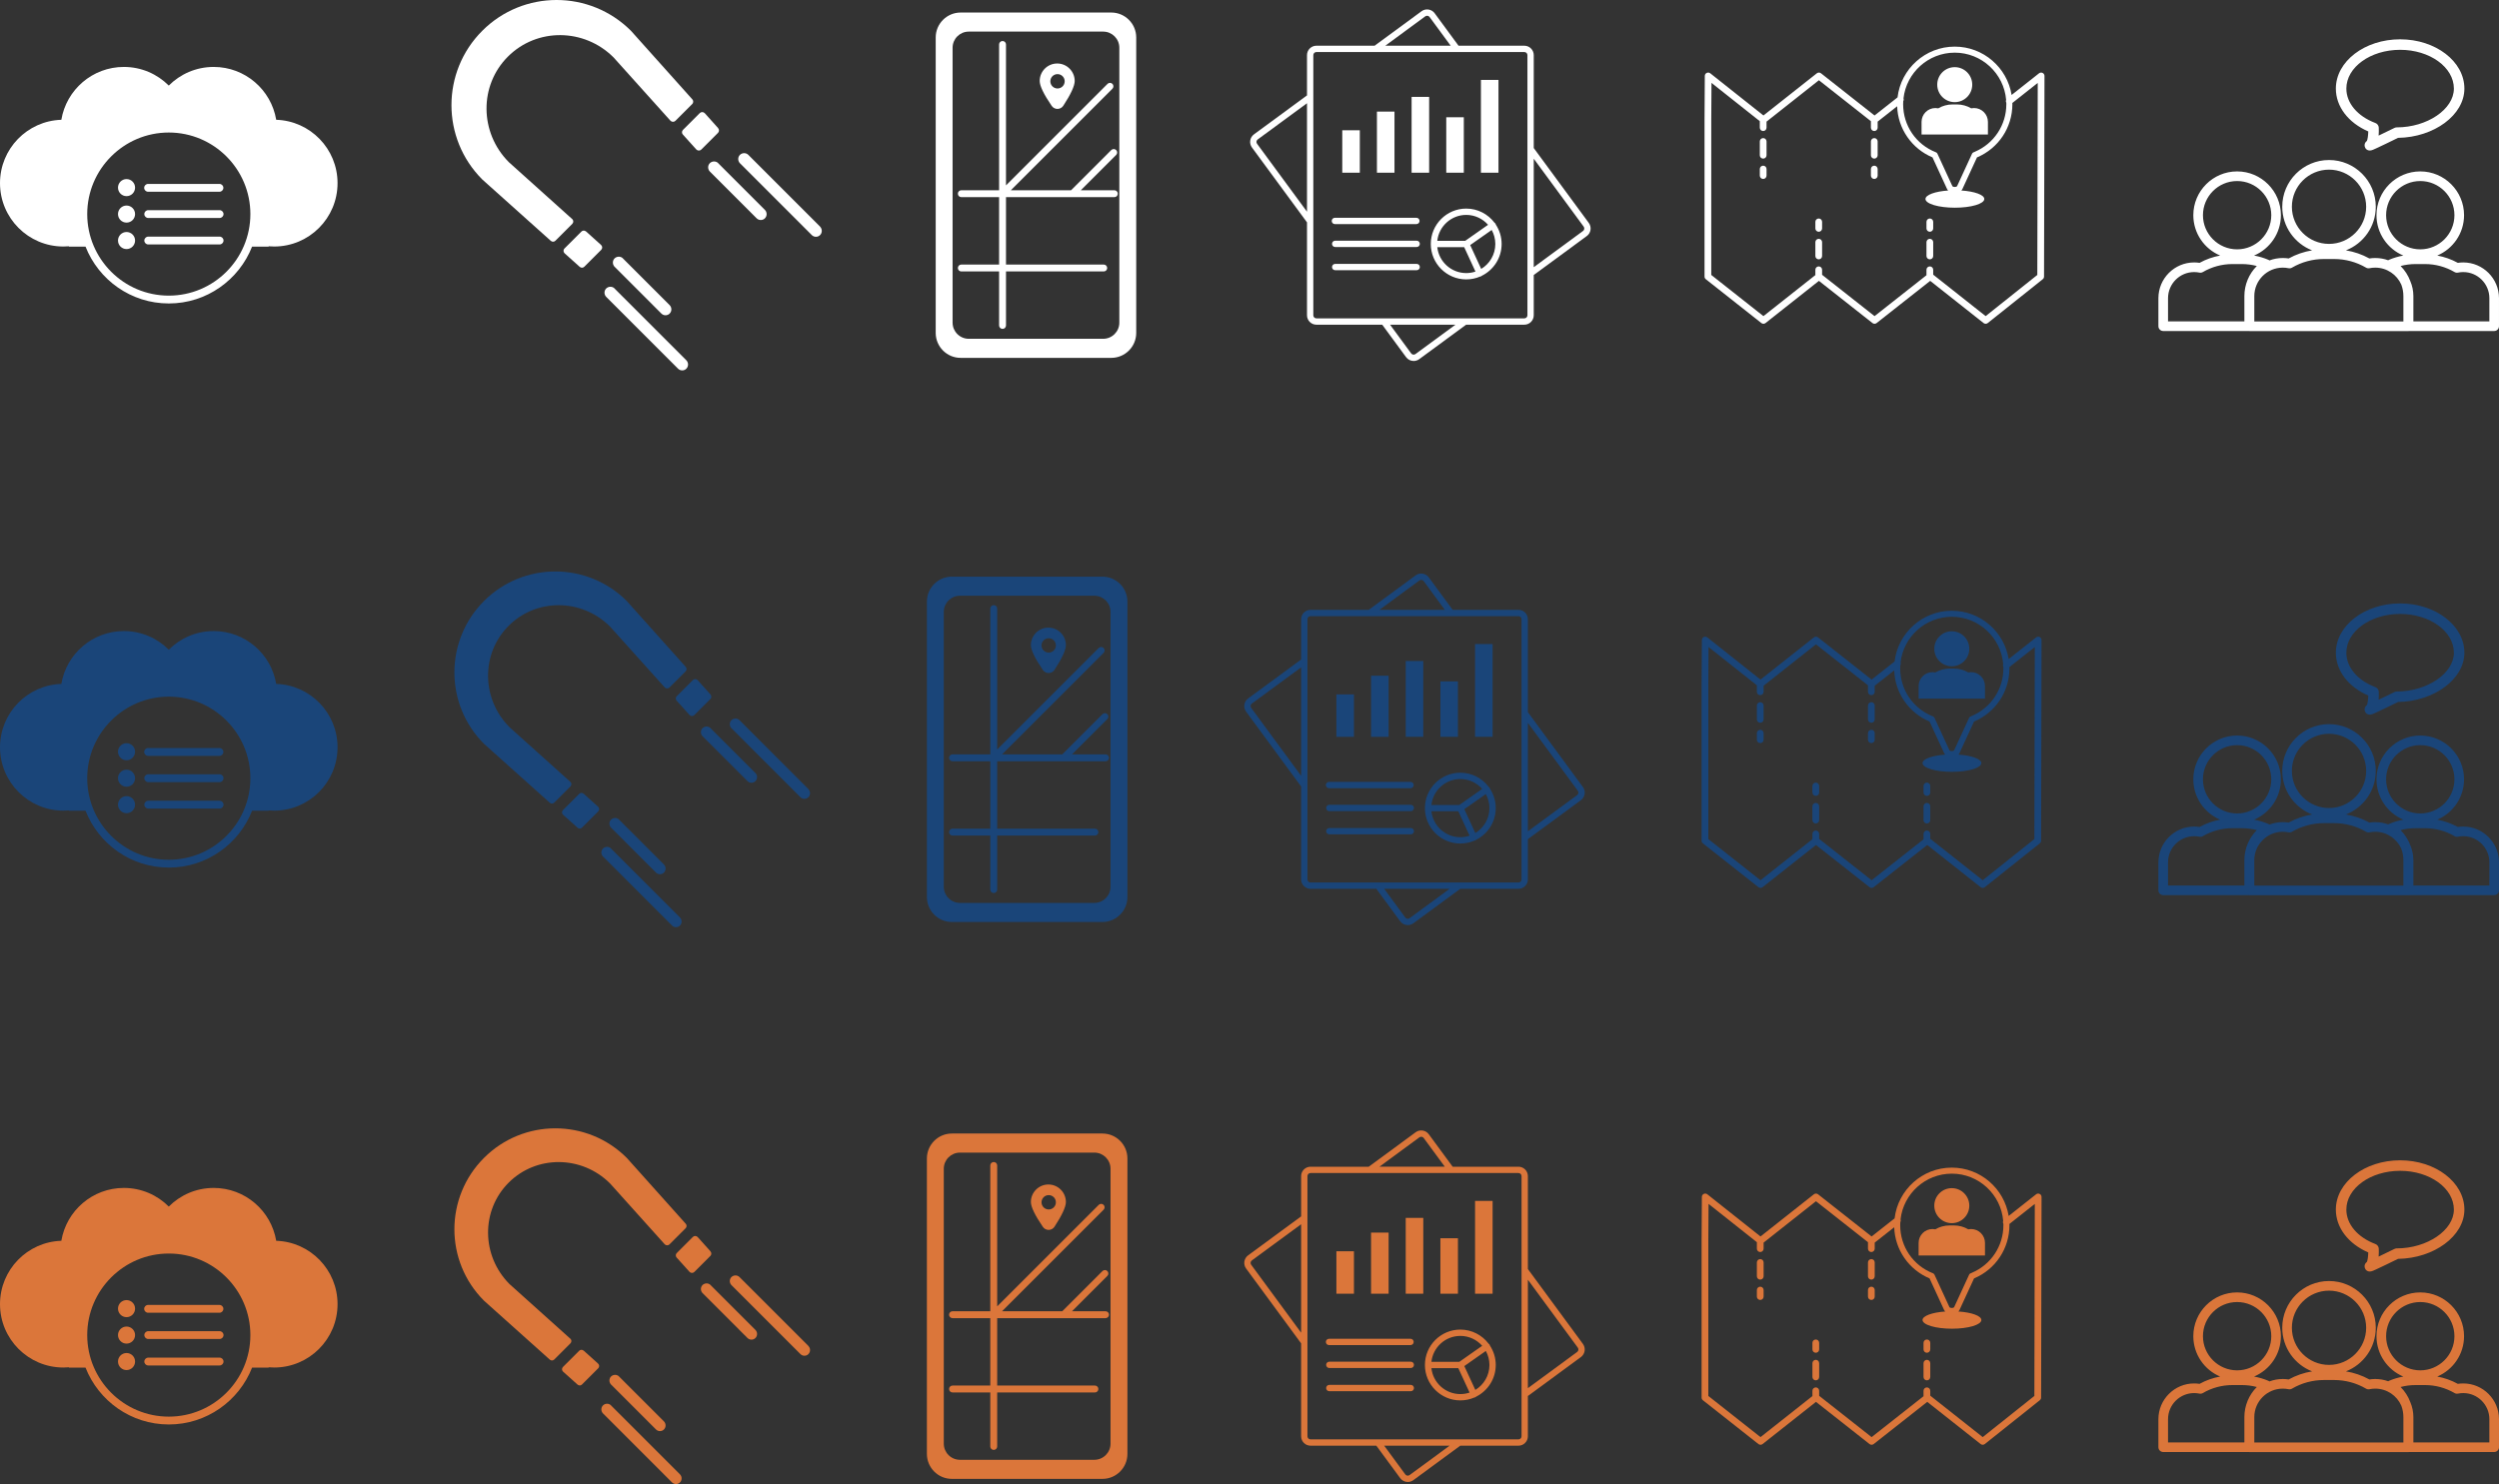 <svg xmlns="http://www.w3.org/2000/svg" id="Layer_2" viewBox="0 0 3189.77 1894.796"><rect x="0" y="0" width="3189.77" height="1894.796" fill="#333333" stroke="none"/><defs><style>      .cls-1 {        fill: #1a4579;      }      .cls-2 {        fill: #fff;      }      .cls-3 {        fill: #db763a;      }    </style></defs><g id="Layer_1-2" data-name="Layer_1"><g><path class="cls-2" d="M352.558,152.941c-6.403-38.296-39.694-67.485-79.809-67.485-22.398,0-42.67,9.1-57.322,23.804-14.653-14.704-34.924-23.804-57.322-23.804-40.114,0-73.406,29.189-79.809,67.485C34.82,154.33,0,190.006,0,233.82c0,44.694,36.232,80.926,80.926,80.926,2.328,0,4.632-.104,6.911-.297.084.146.173.288.258.433h21.073c16.65,42.443,58.018,72.574,106.295,72.574s89.645-30.131,106.294-72.574h21.005c.084-.145.174-.287.258-.433,2.279.193,4.582.297,6.911.297,44.694,0,80.926-36.232,80.926-80.926,0-43.814-34.82-79.49-78.296-80.879ZM215.461,377.456c-57.416,0-104.127-46.711-104.127-104.127s46.711-104.127,104.127-104.127,104.127,46.711,104.127,104.127-46.711,104.127-104.127,104.127Z"></path><path class="cls-2" d="M189.031,244.815h91.093c2.761,0,5-2.238,5-5s-2.239-5-5-5h-91.093c-2.761,0-5,2.238-5,5s2.239,5,5,5Z"></path><path class="cls-2" d="M280.311,268.329h-91.093c-2.761,0-5,2.238-5,5s2.239,5,5,5h91.093c2.761,0,5-2.238,5-5s-2.239-5-5-5Z"></path><path class="cls-2" d="M280.311,312.116c2.761,0,5-2.238,5-5s-2.239-5-5-5h-91.093c-2.761,0-5,2.238-5,5s2.239,5,5,5h91.093Z"></path><path class="cls-2" d="M161.511,250.441c6.02,0,10.899-4.88,10.899-10.899s-4.88-10.899-10.899-10.899-10.899,4.88-10.899,10.899,4.88,10.899,10.899,10.899Z"></path><path class="cls-2" d="M161.511,284.228c6.02,0,10.899-4.88,10.899-10.899s-4.88-10.899-10.899-10.899-10.899,4.88-10.899,10.899,4.88,10.899,10.899,10.899Z"></path><path class="cls-2" d="M172.41,307.116c0-6.019-4.88-10.899-10.899-10.899s-10.899,4.88-10.899,10.899,4.88,10.899,10.899,10.899,10.899-4.88,10.899-10.899Z"></path></g><g><path class="cls-2" d="M730.271,279.613l-80.7-72.5s-.1-.1-.2-.2c-37.4-37.6-37.9-97.9-1-134.7h0c36.9-36.9,97.2-36.4,134.7,1,0,0,.1.1.2.2l72.5,80.7c1.7,1.8,4.5,1.9,6.3.2l21.5-21.5c1.6-1.6,1.7-4.2.2-5.9l-78.3-87.5s-.1-.1-.2-.2c-52.4-52.3-137.4-52.3-189.7.1h0c-52.4,52.4-52.4,137.3-.1,189.7,0,0,.1.1.2.2l87.4,78.3c1.7,1.5,4.3,1.5,5.9-.2l21.5-21.5c1.8-1.8,1.7-4.6-.2-6.3v.1Z"></path><path class="cls-2" d="M916.771,163.713l-17.2-19.2c-1.7-1.8-4.5-1.9-6.3-.2l-21.5,21.5c-1.6,1.6-1.7,4.2-.2,5.9l17.2,19.1c1.7,1.8,4.5,1.9,6.3.2l21.4-21.4c1.6-1.6,1.7-4.2.2-5.9l.1-0Z"></path><path class="cls-2" d="M747.971,295.513c-1.7-1.5-4.3-1.5-5.9.2l-21.5,21.5c-1.8,1.8-1.7,4.6.2,6.3l19.2,17.2c1.7,1.5,4.3,1.5,5.9-.2l21.5-21.5c1.8-1.8,1.7-4.6-.2-6.3l-19.1-17.2h-.1Z"></path><path class="cls-2" d="M916.771,208.313c-2.9-2.9-7.7-2.9-10.7,0-2.9,2.9-2.9,7.7,0,10.7l59.7,59.7c1.5,1.5,3.4,2.2,5.3,2.2s3.9-.7,5.3-2.2c2.9-2.9,2.9-7.7,0-10.7l-59.7-59.7h.1Z"></path><path class="cls-2" d="M1046.871,289.413l-91.7-91.7c-2.9-2.9-7.7-2.9-10.7,0-2.9,2.9-2.9,7.7,0,10.7l91.7,91.7c1.5,1.5,3.4,2.2,5.3,2.2s3.9-.7,5.3-2.2c2.9-2.9,2.9-7.7,0-10.7l.1 0Z"></path><path class="cls-2" d="M795.171,329.913c-2.9-2.9-7.7-2.9-10.7,0-2.9,2.9-2.9,7.7,0,10.7l59.7,59.7c1.5,1.5,3.4,2.2,5.3,2.2s3.9-.7,5.3-2.2c2.9-2.9,2.9-7.7,0-10.7l-59.7-59.7h.1Z"></path><path class="cls-2" d="M784.471,368.312c-2.9-2.9-7.7-2.9-10.7,0-2.9,2.9-2.9,7.7,0,10.7l91.7,91.7c1.5,1.5,3.4,2.2,5.3,2.2s3.9-.7,5.3-2.2c2.9-2.9,2.9-7.7,0-10.7l-91.7-91.7h.1Z"></path></g><g><path class="cls-2" d="M1418.473,16.003h-192.3c-17.548,0-31.823,14.274-31.823,31.823v377.26c0,17.548,14.274,31.823,31.823,31.823h192.3c17.548,0,31.823-14.274,31.823-31.823V47.826c0-17.548-14.274-31.823-31.823-31.823ZM1428.743,411.947c0,11.37-9.249,20.611-20.62,20.611h-171.601c-11.37,0-20.62-9.241-20.62-20.611V60.965c0-11.37,9.249-20.611,20.62-20.611h171.601c11.37,0,20.62,9.241,20.62,20.611v350.982Z"></path><path class="cls-2" d="M1349.745,139.045c.031,0,.063,0,.094-.001,2.984-.031,5.741-1.543,7.374-4.043,9.657-14.788,14.554-25.42,14.554-31.601,0-12.318-10.021-22.339-22.338-22.339s-22.338,10.021-22.338,22.339c0,6.227,5.143,16.911,15.286,31.753,1.669,2.442,4.417,3.891,7.368,3.891ZM1349.828,94.63c5.064,0,9.168,4.105,9.168,9.168s-4.105,9.168-9.168,9.168-9.168-4.105-9.168-9.168,4.105-9.168,9.168-9.168Z"></path><path class="cls-2" d="M1418.468,191.573l-51.329,51.329h-76.846l129.615-129.614c1.718-1.718,1.718-4.504,0-6.222-1.718-1.718-4.503-1.719-6.223,0l-129.614,129.613V56.761c0-2.43-1.97-4.4-4.4-4.4s-4.4,1.97-4.4,4.4v186.141h-48.218c-2.43,0-4.4,1.97-4.4,4.4s1.97,4.4,4.4,4.4h48.218v86.071h-48.218c-2.43,0-4.4,1.97-4.4,4.4s1.97,4.4,4.4,4.4h48.218v68.947c0,2.43,1.97,4.4,4.4,4.4s4.4-1.97,4.4-4.4v-68.947h124.753c2.43,0,4.4-1.97,4.4-4.4s-1.97-4.4-4.4-4.4h-124.753v-86.071h138.306c2.43,0,4.4-1.97,4.4-4.4s-1.97-4.4-4.4-4.4h-42.792l45.107-45.107c1.718-1.718,1.718-4.504,0-6.222-1.719-1.719-4.504-1.719-6.223,0Z"></path></g><g><path class="cls-2" d="M2027.954,284.598l-70.251-95.593v-118.631c0-6.623-5.388-12.011-12.01-12.011h-83.998l-30.448-41.431c-1.9-2.585-4.692-4.276-7.864-4.76-3.171-.487-6.342.295-8.927,2.194l-59.87,43.997h-74.297c-6.623,0-12.01,5.388-12.01,12.011v51.416l-67.686,49.742c-5.336,3.922-6.487,11.454-2.565,16.791l70.251,95.593v118.632c0,6.623,5.388,12.01,12.01,12.01h83.997l30.448,41.432c2.351,3.199,5.998,4.893,9.693,4.893,2.469,0,4.96-.757,7.097-2.327l59.87-43.998h74.297c6.623,0,12.01-5.388,12.01-12.01v-51.416l67.685-49.742c2.585-1.899,4.276-4.692,4.761-7.864.485-3.171-.294-6.341-2.195-8.927ZM1668.279,270.288l-63.748-86.745c-1.287-1.75-.909-4.222.842-5.508l62.907-46.229v138.483ZM1819.236,20.869c.848-.623,1.891-.876,2.928-.72,1.04.159,1.957.714,2.58,1.562l26.936,36.652h-83.464l51.02-37.494ZM1806.747,452.052c-1.752,1.286-4.223.909-5.509-.842l-26.936-36.653h83.464l-51.02,37.495ZM1949.633,402.547c0,2.172-1.768,3.94-3.94,3.94h-265.403c-2.172,0-3.94-1.768-3.94-3.94V70.373c0-2.173,1.768-3.941,3.94-3.941h265.403c2.172,0,3.94,1.768,3.94,3.941v332.174ZM2022.171,292.306c-.159,1.04-.713,1.956-1.562,2.579l-62.906,46.23v-138.483l63.748,86.745c.623.848.879,1.888.72,2.929Z"></path><path class="cls-2" d="M1703.887,286.12h104.023c2.228,0,4.035-1.806,4.035-4.035s-1.807-4.035-4.035-4.035h-104.023c-2.228,0-4.035,1.806-4.035,4.035s1.807,4.035,4.035,4.035Z"></path><path class="cls-2" d="M1808.272,307.307h-104.023c-2.228,0-4.035,1.806-4.035,4.035s1.807,4.035,4.035,4.035h104.023c2.228,0,4.035-1.806,4.035-4.035s-1.807-4.035-4.035-4.035Z"></path><path class="cls-2" d="M1808.272,336.924h-104.023c-2.228,0-4.035,1.806-4.035,4.035s1.807,4.035,4.035,4.035h104.023c2.228,0,4.035-1.806,4.035-4.035s-1.807-4.035-4.035-4.035Z"></path><rect class="cls-2" x="1713.302" y="166.323" width="22.394" height="54.179"></rect><rect class="cls-2" x="1757.548" y="142.484" width="22.394" height="78.018"></rect><rect class="cls-2" x="1801.794" y="123.702" width="22.394" height="96.799"></rect><rect class="cls-2" x="1846.04" y="149.708" width="22.394" height="70.794"></rect><rect class="cls-2" x="1890.286" y="102.031" width="22.394" height="118.471"></rect><path class="cls-2" d="M1908.759,285.365c-.341-.485-.772-.865-1.251-1.148-8.265-10.87-21.326-17.906-36.004-17.906-24.929,0-45.211,20.281-45.211,45.211s20.282,45.211,45.211,45.211c6.296,0,12.294-1.297,17.745-3.633.433-.044.866-.158,1.283-.35.411-.19.761-.452,1.073-.747,14.868-7.413,25.11-22.769,25.11-40.481,0-9.064-2.691-17.507-7.302-24.591-.103-.547-.314-1.082-.654-1.567ZM1871.504,274.382c11.096,0,21.065,4.898,27.876,12.638l-29.151,20.468h-35.643c2.018-18.588,17.802-33.106,36.918-33.106ZM1871.504,348.663c-19.116,0-34.9-14.518-36.918-33.106h34.336l14.387,31.171c-3.711,1.248-7.678,1.935-11.805,1.935ZM1890.635,343.344l-14.056-30.455,27.451-19.274c2.938,5.314,4.615,11.417,4.615,17.907,0,13.486-7.227,25.314-18.01,31.821Z"></path></g><g><path class="cls-2" d="M2607.202,93.089c-1.487-.721-3.252-.527-4.545.495l-35,27.667c-5.677-34.954-36.061-61.727-72.594-61.727-37.6,0-68.681,28.363-73.021,64.813l-29.327,23.108-68.362-53.865c-1.564-1.23-3.766-1.23-5.328.004l-6.838,5.405-61.283,48.445-67.892-53.846c-1.29-1.022-3.048-1.218-4.531-.508-1.483.711-2.43,2.206-2.441,3.851l-.348,55.988v200.209c0,1.316.603,2.56,1.636,3.375l70.908,55.962c1.563,1.233,3.768,1.231,5.33-.002l68.13-53.858,68.358,53.862c1.562,1.23,3.761,1.23,5.323,0l68.358-53.862,68.13,53.858c.782.617,1.724.926,2.666.926.948,0,1.896-.312,2.68-.937l70.212-55.962c1.021-.814,1.617-2.048,1.62-3.353l.579-256.171c.003-1.65-.937-3.157-2.421-3.878ZM2495.063,67.223c34.446,0,62.782,26.588,65.608,60.317-.449,1.149-.402,2.457.201,3.584.019.652.05,1.301.05,1.958,0,26.529-15.789,50.349-40.225,60.685-.254.107-.489.241-.707.393-1.221.199-2.324.982-2.88,2.19l-19.078,41.385c-.16.345-1.287.962-2.969.962-1.682,0-2.81-.617-2.97-.962l-19.078-41.385c-.038-.082-.092-.15-.134-.228-.072-.132-.142-.266-.229-.389-.071-.099-.153-.185-.231-.276-.085-.098-.165-.199-.261-.289-.094-.088-.197-.162-.299-.24-.097-.075-.189-.154-.295-.22-.121-.076-.251-.134-.38-.196-.087-.042-.165-.096-.256-.132-25.348-9.987-41.726-34.049-41.726-61.298,0-1.32.051-2.629.128-3.93.636-1.093.749-2.417.318-3.613,3.757-32.773,31.652-58.314,65.414-58.314ZM2600.448,351.053l-65.928,52.547-66.945-52.92v-6.24c0-2.375-1.925-4.3-4.3-4.3s-4.3,1.925-4.3,4.3v6.967l-66.26,52.209-66.955-52.757v-6.419c0-2.375-1.925-4.3-4.3-4.3-2.375,0-4.3,1.925-4.3,4.3v6.79l-66.262,52.381-66.606-52.566v-198.098l.293-47.133,61.667,48.909v8.277c0,2.375,1.925,4.3,4.3,4.3s4.3-1.925,4.3-4.3v-7.723l62.668-49.54,4.176-3.301,66.371,52.297v8.267c0,2.375,1.925,4.3,4.3,4.3s4.3-1.925,4.3-4.3v-7.719l24.885-19.608c.488,14.126,4.963,27.655,13.022,39.278,8.05,11.61,19.122,20.563,32.078,25.989l18.448,40.019c.39.846.925,1.61,1.579,2.281-16.599,1.15-28.966,5.559-28.966,10.828,0,6.143,16.807,11.123,37.539,11.123s37.539-4.98,37.539-11.123c0-5.306-12.545-9.742-29.323-10.852.644-.665,1.17-1.422,1.555-2.257l18.455-40.033c.072-.025.146-.037.218-.067,27.29-11.544,44.924-38.148,44.924-67.776,0-.536-.029-1.064-.041-1.598l32.422-25.63-.554,245.199Z"></path><path class="cls-2" d="M2321.461,304.916c-2.375,0-4.3,1.925-4.3,4.3v17.611c0,2.375,1.925,4.3,4.3,4.3,2.375,0,4.3-1.925,4.3-4.3v-17.611c0-2.375-1.925-4.3-4.3-4.3Z"></path><path class="cls-2" d="M2321.461,278.964c-2.375,0-4.3,1.925-4.3,4.3v8.341c0,2.375,1.925,4.3,4.3,4.3,2.375,0,4.3-1.925,4.3-4.3v-8.341c0-2.375-1.925-4.3-4.3-4.3Z"></path><path class="cls-2" d="M2463.276,304.916c-2.375,0-4.3,1.925-4.3,4.3v17.611c0,2.375,1.925,4.3,4.3,4.3s4.3-1.925,4.3-4.3v-17.611c0-2.375-1.925-4.3-4.3-4.3Z"></path><path class="cls-2" d="M2463.276,278.964c-2.375,0-4.3,1.925-4.3,4.3v8.341c0,2.375,1.925,4.3,4.3,4.3s4.3-1.925,4.3-4.3v-8.341c0-2.375-1.925-4.3-4.3-4.3Z"></path><path class="cls-2" d="M2250.553,211.532c-2.375,0-4.3,1.925-4.3,4.3v8.342c0,2.375,1.925,4.3,4.3,4.3s4.3-1.925,4.3-4.3v-8.342c0-2.375-1.925-4.3-4.3-4.3Z"></path><path class="cls-2" d="M2250.553,176.309c-2.375,0-4.3,1.925-4.3,4.3v17.611c0,2.375,1.925,4.3,4.3,4.3s4.3-1.925,4.3-4.3v-17.611c0-2.375-1.925-4.3-4.3-4.3Z"></path><path class="cls-2" d="M2392.368,211.532c-2.375,0-4.3,1.925-4.3,4.3v8.342c0,2.375,1.925,4.3,4.3,4.3s4.3-1.925,4.3-4.3v-8.342c0-2.375-1.925-4.3-4.3-4.3Z"></path><path class="cls-2" d="M2392.368,176.309c-2.375,0-4.3,1.925-4.3,4.3v17.611c0,2.375,1.925,4.3,4.3,4.3s4.3-1.925,4.3-4.3v-17.611c0-2.375-1.925-4.3-4.3-4.3Z"></path><circle class="cls-2" cx="2495.063" cy="108.075" r="22.343"></circle><path class="cls-2" d="M2537.42,155.665c0-9.795-7.94-17.736-17.736-17.736-1.233,0-2.436.126-3.598.366-5.379-3.149-11.639-4.956-18.322-4.956h-5.404c-6.683,0-12.943,1.807-18.322,4.956-1.162-.239-2.365-.366-3.598-.366-9.795,0-17.736,7.941-17.736,17.736v16.066h84.714v-16.066Z"></path></g><g><path class="cls-2" d="M3144.131,335.079c-2.314,0-4.628.175-6.906.521-8.206-4.514-17.093-7.651-26.286-9.324,20.095-8.48,34.236-28.383,34.236-51.528,0-30.823-25.075-55.899-55.898-55.899s-55.898,25.076-55.898,55.899c0,23.154,14.152,43.063,34.26,51.537-6.27,1.14-12.398,2.947-18.32,5.462-.356.151-.685.344-.999.554-5.155-1.864-10.711-2.886-16.501-2.886-2.519,0-5.039.194-7.52.579-9.308-5.141-19.437-8.629-29.91-10.346,22.278-8.672,38.115-30.336,38.115-55.643,0-32.918-26.781-59.699-59.699-59.699s-59.698,26.781-59.698,59.699c0,25.307,15.837,46.972,38.115,55.643-10.473,1.717-20.601,5.204-29.909,10.346-2.481-.385-5.001-.579-7.521-.579-5.99,0-11.727,1.095-17.03,3.083-.393-.295-.819-.554-1.284-.751-5.928-2.517-12.062-4.325-18.34-5.465,20.103-8.476,34.251-28.383,34.251-51.533,0-30.823-25.075-55.899-55.898-55.899s-55.898,25.076-55.898,55.899c0,23.148,14.145,43.054,34.245,51.531-9.186,1.675-18.066,4.81-26.266,9.321-2.279-.346-4.592-.521-6.906-.521-25.165,0-45.639,20.473-45.639,45.638v35.776c0,3.394,2.752,6.146,6.146,6.146h109.131c.319.051.644.085.978.085h203.046c.334,0,.659-.034.978-.085h108.318c3.394,0,6.146-2.752,6.146-6.146v-35.776c0-25.165-20.474-45.638-45.639-45.638ZM3045.671,274.747c0-24.045,19.562-43.606,43.606-43.606s43.605,19.562,43.605,43.606-19.561,43.605-43.605,43.605-43.606-19.562-43.606-43.605ZM2925.4,264.005c0-26.14,21.266-47.406,47.406-47.406s47.406,21.266,47.406,47.406-21.266,47.405-47.406,47.405-47.406-21.266-47.406-47.405ZM2811.886,274.747c0-24.045,19.562-43.606,43.606-43.606s43.605,19.562,43.605,43.606-19.561,43.605-43.605,43.605-43.606-19.562-43.606-43.605ZM2864.774,410.347h-97.455v-29.63c0-18.387,14.959-33.346,33.346-33.346,2.281,0,4.558.231,6.77.688,1.487.306,3.035.051,4.347-.716,11.39-6.669,24.424-10.194,37.692-10.194h12.033c6.527,0,12.928.828,19.13,2.47-10.083,10.126-15.863,23.848-15.863,38.451v32.277ZM2877.429,378.07c0-20.05,16.313-36.363,36.363-36.363,2.485,0,4.969.252,7.383.75,1.486.309,3.035.052,4.346-.716,12.333-7.22,26.444-11.036,40.809-11.036h12.951c14.365,0,28.476,3.816,40.809,11.036,1.311.767,2.86,1.024,4.346.716,2.414-.498,4.898-.75,7.383-.75,14.878,0,27.692,8.986,33.316,21.813,1.685,4.592,2.596,9.5,2.596,14.55v32.363h-190.302v-32.363ZM3177.478,410.347h-97.004v-32.277c0-6.741-1.38-13.166-3.869-19.009-2.698-7.261-6.921-13.894-12.445-19.442,6.202-1.641,12.603-2.47,19.13-2.47h12.032c13.269,0,26.302,3.525,37.691,10.194,1.311.767,2.86,1.024,4.347.716,2.212-.456,4.49-.688,6.77-.688,18.387,0,33.347,14.958,33.347,33.346v29.63Z"></path><path class="cls-2" d="M3022.91,167.825c-.153,5.298-.867,10.448-1.769,12.111-3.942,2.98-3.085,7.113-2.031,8.943.81,1.406,2.482,3.3,5.615,3.299,1.222,0,2.666-.288,4.367-1.005.993-.419,2.346-1.024,4.138-1.85,2.896-1.336,6.899-3.234,11.896-5.64,6.51-3.135,13.045-6.333,15.774-7.672,46.081-.693,84.691-29.202,84.691-62.896,0-34.698-36.8-62.928-82.033-62.928s-82.033,28.23-82.033,62.928c0,22.926,15.74,43.553,41.386,54.709ZM3063.558,63.598c37.839,0,68.623,22.213,68.623,49.518,0,26.379-34.108,49.519-72.99,49.519-.054,0-.107.007-.161.008-.081.003-.162.006-.243.012-1.14.068-2.2.419-3.116.985-6.691,3.288-13.721,6.702-19.55,9.49.279-3.387.297-6.846.186-10.024-.014-.455-.074-.905-.178-1.342-.522-2.212-2.13-3.984-4.22-4.746-22.808-8.632-36.974-25.449-36.974-43.904,0-27.304,30.785-49.518,68.623-49.518Z"></path></g><g><g><path class="cls-1" d="M727.914,998.158l-77.501-69.626s-.096-.096-.192-.192c-35.917-36.109-36.398-94.019-.96-129.36h0c35.437-35.437,93.347-34.957,129.36.96,0,0,.096.096.192.192l69.626,77.501c1.633,1.729,4.322,1.825,6.05.192l20.648-20.648c1.537-1.537,1.633-4.034.192-5.666l-75.196-84.031s-.096-.096-.192-.192c-50.323-50.227-131.953-50.227-182.18.096h0c-50.323,50.323-50.323,131.857-.096,182.18,0,0,.096.096.192.192l83.935,75.196c1.633,1.441,4.13,1.441,5.666-.192l20.648-20.648c1.729-1.729,1.633-4.418-.192-6.05v.096Z"></path><path class="cls-1" d="M907.021,886.853l-16.518-18.439c-1.633-1.729-4.322-1.825-6.05-.192l-20.648,20.648c-1.537,1.537-1.633,4.034-.192,5.666l16.518,18.343c1.633,1.729,4.322,1.825,6.05.192l20.552-20.552c1.537-1.537,1.633-4.034.192-5.666h.096Z"></path><path class="cls-1" d="M744.912,1013.428c-1.633-1.441-4.13-1.441-5.666.192l-20.648,20.648c-1.729,1.729-1.633,4.418.192,6.05l18.439,16.518c1.633,1.441,4.13,1.441,5.666-.192l20.648-20.648c1.729-1.729,1.633-4.418-.192-6.05l-18.343-16.518h-.096Z"></path><path class="cls-1" d="M907.021,929.685c-2.785-2.785-7.395-2.785-10.276,0-2.785,2.785-2.785,7.395,0,10.276l57.333,57.333c1.441,1.441,3.265,2.113,5.09,2.113s3.745-.672,5.09-2.113c2.785-2.785,2.785-7.395,0-10.276l-57.333-57.333h.096Z"></path><path class="cls-1" d="M1031.963,1007.57l-88.065-88.065c-2.785-2.785-7.395-2.785-10.276,0-2.785,2.785-2.785,7.395,0,10.276l88.065,88.065c1.441,1.441,3.265,2.113,5.09,2.113s3.745-.672,5.09-2.113c2.785-2.785,2.785-7.395,0-10.276l.096 0Z"></path><path class="cls-1" d="M790.241,1046.464c-2.785-2.785-7.395-2.785-10.276,0-2.785,2.785-2.785,7.395,0,10.276l57.333,57.333c1.441,1.441,3.265,2.113,5.09,2.113s3.745-.672,5.09-2.113c2.785-2.785,2.785-7.395,0-10.276l-57.333-57.333h.096Z"></path><path class="cls-1" d="M779.965,1083.342c-2.785-2.785-7.395-2.785-10.276,0-2.785,2.785-2.785,7.395,0,10.276l88.065,88.065c1.441,1.441,3.265,2.113,5.09,2.113s3.745-.672,5.09-2.113c2.785-2.785,2.785-7.395,0-10.276l-88.065-88.065h.096Z"></path></g><g><path class="cls-1" d="M1407.23,736.26h-192.3c-17.548,0-31.823,14.274-31.823,31.823v377.26c0,17.548,14.274,31.823,31.823,31.823h192.3c17.548,0,31.823-14.274,31.823-31.823v-377.26c0-17.548-14.274-31.823-31.823-31.823ZM1417.501,1132.204c0,11.37-9.249,20.611-20.62,20.611h-171.601c-11.37,0-20.62-9.241-20.62-20.611v-350.982c0-11.37,9.249-20.611,20.62-20.611h171.601c11.37,0,20.62,9.241,20.62,20.611v350.982Z"></path><path class="cls-1" d="M1338.503,859.301c.031,0,.063,0,.094-.001,2.984-.031,5.741-1.543,7.374-4.043,9.657-14.788,14.554-25.42,14.554-31.601,0-12.318-10.021-22.339-22.338-22.339s-22.338,10.021-22.338,22.339c0,6.227,5.143,16.911,15.286,31.753,1.669,2.442,4.417,3.891,7.368,3.891ZM1338.585,814.887c5.064,0,9.168,4.105,9.168,9.168s-4.105,9.168-9.168,9.168-9.168-4.105-9.168-9.168,4.105-9.168,9.168-9.168Z"></path><path class="cls-1" d="M1407.226,911.829l-51.329,51.329h-76.846l129.615-129.614c1.718-1.718,1.718-4.504,0-6.222-1.718-1.718-4.503-1.719-6.223,0l-129.614,129.613v-179.918c0-2.43-1.97-4.4-4.4-4.4s-4.4,1.97-4.4,4.4v186.141h-48.218c-2.43,0-4.4,1.97-4.4,4.4s1.97,4.4,4.4,4.4h48.218v86.071h-48.218c-2.43,0-4.4,1.97-4.4,4.4s1.97,4.4,4.4,4.4h48.218v68.947c0,2.43,1.97,4.4,4.4,4.4s4.4-1.97,4.4-4.4v-68.947h124.753c2.43,0,4.4-1.97,4.4-4.4s-1.97-4.4-4.4-4.4h-124.753v-86.071h138.306c2.43,0,4.4-1.97,4.4-4.4s-1.97-4.4-4.4-4.4h-42.792l45.107-45.107c1.718-1.718,1.718-4.504,0-6.222-1.719-1.719-4.504-1.719-6.223,0Z"></path></g><g><path class="cls-1" d="M2020.459,1004.855l-70.251-95.593v-118.631c0-6.623-5.388-12.011-12.01-12.011h-83.998l-30.448-41.431c-1.9-2.585-4.692-4.276-7.864-4.76-3.171-.487-6.342.295-8.927,2.194l-59.87,43.997h-74.297c-6.623,0-12.01,5.388-12.01,12.011v51.416l-67.686,49.742c-5.336,3.922-6.487,11.454-2.565,16.791l70.251,95.593v118.632c0,6.623,5.388,12.01,12.01,12.01h83.997l30.448,41.432c2.351,3.199,5.998,4.893,9.693,4.893,2.469,0,4.96-.757,7.097-2.327l59.87-43.998h74.297c6.623,0,12.01-5.388,12.01-12.01v-51.416l67.685-49.742c2.585-1.899,4.276-4.692,4.761-7.864.485-3.171-.294-6.341-2.195-8.927ZM1660.784,990.544l-63.748-86.745c-1.287-1.75-.909-4.222.842-5.508l62.907-46.229v138.483ZM1811.741,741.125c.848-.623,1.891-.876,2.928-.72,1.04.159,1.957.714,2.58,1.562l26.936,36.652h-83.464l51.02-37.494ZM1799.252,1172.309c-1.752,1.286-4.223.909-5.509-.842l-26.936-36.653h83.464l-51.02,37.495ZM1942.137,1122.804c0,2.172-1.768,3.94-3.94,3.94h-265.403c-2.172,0-3.94-1.768-3.94-3.94v-332.174c0-2.173,1.768-3.941,3.94-3.941h265.403c2.172,0,3.94,1.768,3.94,3.941v332.174ZM2014.676,1012.562c-.159,1.04-.713,1.956-1.562,2.579l-62.906,46.23v-138.483l63.748,86.745c.623.848.879,1.888.72,2.929Z"></path><path class="cls-1" d="M1696.392,1006.376h104.023c2.228,0,4.035-1.806,4.035-4.035s-1.807-4.035-4.035-4.035h-104.023c-2.228,0-4.035,1.806-4.035,4.035s1.807,4.035,4.035,4.035Z"></path><path class="cls-1" d="M1800.777,1027.563h-104.023c-2.228,0-4.035,1.806-4.035,4.035s1.807,4.035,4.035,4.035h104.023c2.228,0,4.035-1.806,4.035-4.035s-1.807-4.035-4.035-4.035Z"></path><path class="cls-1" d="M1800.777,1057.181h-104.023c-2.228,0-4.035,1.806-4.035,4.035s1.807,4.035,4.035,4.035h104.023c2.228,0,4.035-1.806,4.035-4.035s-1.807-4.035-4.035-4.035Z"></path><rect class="cls-1" x="1705.807" y="886.58" width="22.394" height="54.179"></rect><rect class="cls-1" x="1750.053" y="862.741" width="22.394" height="78.018"></rect><rect class="cls-1" x="1794.299" y="843.959" width="22.394" height="96.799"></rect><rect class="cls-1" x="1838.545" y="869.965" width="22.394" height="70.794"></rect><rect class="cls-1" x="1882.791" y="822.288" width="22.394" height="118.471"></rect><path class="cls-1" d="M1901.263,1005.621c-.341-.485-.772-.865-1.251-1.148-8.265-10.87-21.326-17.906-36.004-17.906-24.929,0-45.211,20.281-45.211,45.211s20.282,45.211,45.211,45.211c6.296,0,12.294-1.297,17.745-3.633.433-.044.866-.158,1.283-.35.411-.19.761-.452,1.073-.747,14.868-7.413,25.11-22.769,25.11-40.481,0-9.064-2.691-17.507-7.302-24.591-.103-.547-.314-1.082-.654-1.567ZM1864.009,994.638c11.096,0,21.065,4.898,27.876,12.638l-29.151,20.468h-35.643c2.018-18.588,17.802-33.106,36.918-33.106ZM1864.009,1068.92c-19.116,0-34.9-14.518-36.918-33.106h34.336l14.387,31.171c-3.711,1.248-7.678,1.935-11.805,1.935ZM1883.14,1063.6l-14.056-30.455,27.451-19.274c2.938,5.314,4.615,11.417,4.615,17.907,0,13.486-7.227,25.314-18.01,31.821Z"></path></g><g><path class="cls-1" d="M2603.454,813.345c-1.487-.721-3.252-.527-4.545.495l-35,27.667c-5.677-34.954-36.061-61.727-72.594-61.727-37.6,0-68.681,28.363-73.021,64.813l-29.327,23.108-68.362-53.865c-1.564-1.23-3.766-1.23-5.328.004l-6.838,5.405-61.283,48.445-67.892-53.846c-1.29-1.022-3.048-1.218-4.531-.508-1.483.711-2.43,2.206-2.441,3.851l-.348,55.988v200.209c0,1.316.603,2.56,1.636,3.375l70.908,55.962c1.563,1.233,3.768,1.231,5.33-.002l68.13-53.858,68.358,53.862c1.562,1.23,3.761,1.23,5.323,0l68.358-53.862,68.13,53.858c.782.617,1.724.926,2.666.926.948,0,1.896-.312,2.68-.937l70.212-55.962c1.021-.814,1.617-2.048,1.62-3.353l.579-256.171c.003-1.65-.937-3.157-2.421-3.878ZM2491.316,787.479c34.446,0,62.782,26.588,65.608,60.317-.449,1.149-.402,2.457.201,3.584.019.652.05,1.301.05,1.958,0,26.529-15.789,50.349-40.225,60.685-.254.107-.489.241-.707.393-1.221.199-2.324.982-2.88,2.19l-19.078,41.385c-.16.345-1.287.962-2.969.962-1.682,0-2.81-.617-2.97-.962l-19.078-41.385c-.038-.082-.092-.15-.134-.228-.072-.132-.142-.266-.229-.389-.071-.099-.153-.185-.231-.276-.085-.098-.165-.199-.261-.289-.094-.088-.197-.162-.299-.24-.097-.075-.189-.154-.295-.22-.121-.076-.251-.134-.38-.196-.087-.042-.165-.096-.256-.132-25.348-9.987-41.726-34.049-41.726-61.298,0-1.32.051-2.629.128-3.93.636-1.093.749-2.417.318-3.613,3.757-32.773,31.652-58.314,65.414-58.314ZM2596.701,1071.309l-65.928,52.547-66.945-52.92v-6.24c0-2.375-1.925-4.3-4.3-4.3s-4.3,1.925-4.3,4.3v6.967l-66.26,52.209-66.955-52.757v-6.419c0-2.375-1.925-4.3-4.3-4.3-2.375,0-4.3,1.925-4.3,4.3v6.79l-66.262,52.381-66.606-52.566v-198.098l.293-47.133,61.667,48.909v8.277c0,2.375,1.925,4.3,4.3,4.3s4.3-1.925,4.3-4.3v-7.723l62.668-49.54,4.176-3.301,66.371,52.297v8.267c0,2.375,1.925,4.3,4.3,4.3s4.3-1.925,4.3-4.3v-7.719l24.885-19.608c.488,14.126,4.963,27.655,13.022,39.278,8.05,11.61,19.122,20.563,32.078,25.989l18.448,40.019c.39.846.925,1.61,1.579,2.281-16.599,1.15-28.966,5.559-28.966,10.828,0,6.143,16.807,11.123,37.539,11.123s37.539-4.98,37.539-11.123c0-5.306-12.545-9.742-29.323-10.852.644-.665,1.17-1.422,1.555-2.257l18.455-40.033c.072-.025.146-.037.218-.067,27.29-11.544,44.924-38.148,44.924-67.776,0-.536-.029-1.064-.041-1.598l32.422-25.63-.554,245.199Z"></path><path class="cls-1" d="M2317.713,1025.173c-2.375,0-4.3,1.925-4.3,4.3v17.611c0,2.375,1.925,4.3,4.3,4.3,2.375,0,4.3-1.925,4.3-4.3v-17.611c0-2.375-1.925-4.3-4.3-4.3Z"></path><path class="cls-1" d="M2317.713,999.22c-2.375,0-4.3,1.925-4.3,4.3v8.341c0,2.375,1.925,4.3,4.3,4.3,2.375,0,4.3-1.925,4.3-4.3v-8.341c0-2.375-1.925-4.3-4.3-4.3Z"></path><path class="cls-1" d="M2459.528,1025.173c-2.375,0-4.3,1.925-4.3,4.3v17.611c0,2.375,1.925,4.3,4.3,4.3s4.3-1.925,4.3-4.3v-17.611c0-2.375-1.925-4.3-4.3-4.3Z"></path><path class="cls-1" d="M2459.528,999.22c-2.375,0-4.3,1.925-4.3,4.3v8.341c0,2.375,1.925,4.3,4.3,4.3s4.3-1.925,4.3-4.3v-8.341c0-2.375-1.925-4.3-4.3-4.3Z"></path><path class="cls-1" d="M2246.806,931.788c-2.375,0-4.3,1.925-4.3,4.3v8.342c0,2.375,1.925,4.3,4.3,4.3s4.3-1.925,4.3-4.3v-8.342c0-2.375-1.925-4.3-4.3-4.3Z"></path><path class="cls-1" d="M2246.806,896.566c-2.375,0-4.3,1.925-4.3,4.3v17.611c0,2.375,1.925,4.3,4.3,4.3s4.3-1.925,4.3-4.3v-17.611c0-2.375-1.925-4.3-4.3-4.3Z"></path><path class="cls-1" d="M2388.621,931.788c-2.375,0-4.3,1.925-4.3,4.3v8.342c0,2.375,1.925,4.3,4.3,4.3s4.3-1.925,4.3-4.3v-8.342c0-2.375-1.925-4.3-4.3-4.3Z"></path><path class="cls-1" d="M2388.621,896.566c-2.375,0-4.3,1.925-4.3,4.3v17.611c0,2.375,1.925,4.3,4.3,4.3s4.3-1.925,4.3-4.3v-17.611c0-2.375-1.925-4.3-4.3-4.3Z"></path><circle class="cls-1" cx="2491.315" cy="828.332" r="22.343"></circle><path class="cls-1" d="M2533.672,875.922c0-9.795-7.94-17.736-17.736-17.736-1.233,0-2.436.126-3.598.366-5.379-3.149-11.639-4.956-18.322-4.956h-5.404c-6.683,0-12.943,1.807-18.322,4.956-1.162-.239-2.365-.366-3.598-.366-9.795,0-17.736,7.941-17.736,17.736v16.066h84.714v-16.066Z"></path></g><g><path class="cls-1" d="M3144.131,1055.336c-2.314,0-4.628.175-6.906.521-8.206-4.514-17.093-7.651-26.286-9.324,20.095-8.48,34.236-28.383,34.236-51.528,0-30.823-25.075-55.899-55.898-55.899s-55.898,25.076-55.898,55.899c0,23.154,14.152,43.063,34.26,51.537-6.27,1.14-12.398,2.947-18.32,5.462-.356.151-.685.344-.999.554-5.155-1.864-10.711-2.886-16.501-2.886-2.519,0-5.039.194-7.52.579-9.308-5.141-19.437-8.629-29.91-10.346,22.278-8.672,38.115-30.336,38.115-55.643,0-32.918-26.781-59.699-59.699-59.699s-59.698,26.781-59.698,59.699c0,25.307,15.837,46.972,38.115,55.643-10.473,1.717-20.601,5.204-29.909,10.346-2.481-.385-5.001-.579-7.521-.579-5.99,0-11.727,1.095-17.03,3.083-.393-.295-.819-.554-1.284-.751-5.928-2.517-12.062-4.325-18.34-5.465,20.103-8.476,34.251-28.383,34.251-51.533,0-30.823-25.075-55.899-55.898-55.899s-55.898,25.076-55.898,55.899c0,23.148,14.145,43.054,34.245,51.531-9.186,1.675-18.066,4.81-26.266,9.321-2.279-.346-4.592-.521-6.906-.521-25.165,0-45.639,20.473-45.639,45.638v35.776c0,3.394,2.752,6.146,6.146,6.146h109.131c.319.051.644.085.978.085h203.046c.334,0,.659-.034.978-.085h108.318c3.394,0,6.146-2.752,6.146-6.146v-35.776c0-25.165-20.474-45.638-45.639-45.638ZM3045.671,995.004c0-24.045,19.562-43.606,43.606-43.606s43.605,19.562,43.605,43.606-19.561,43.605-43.605,43.605-43.606-19.562-43.606-43.605ZM2925.4,984.261c0-26.14,21.266-47.406,47.406-47.406s47.406,21.266,47.406,47.406-21.266,47.405-47.406,47.405-47.406-21.266-47.406-47.405ZM2811.886,995.004c0-24.045,19.562-43.606,43.606-43.606s43.605,19.562,43.605,43.606-19.561,43.605-43.605,43.605-43.606-19.562-43.606-43.605ZM2864.774,1130.604h-97.455v-29.63c0-18.387,14.959-33.346,33.346-33.346,2.281,0,4.558.231,6.77.688,1.487.306,3.035.051,4.347-.716,11.39-6.669,24.424-10.194,37.692-10.194h12.033c6.527,0,12.928.828,19.13,2.47-10.083,10.126-15.863,23.848-15.863,38.451v32.277ZM2877.429,1098.326c0-20.05,16.313-36.363,36.363-36.363,2.485,0,4.969.252,7.383.75,1.486.309,3.035.052,4.346-.716,12.333-7.22,26.444-11.036,40.809-11.036h12.951c14.365,0,28.476,3.816,40.809,11.036,1.311.767,2.86,1.024,4.346.716,2.414-.498,4.898-.75,7.383-.75,14.878,0,27.692,8.986,33.316,21.813,1.685,4.592,2.596,9.5,2.596,14.55v32.363h-190.302v-32.363ZM3177.478,1130.604h-97.004v-32.277c0-6.741-1.38-13.166-3.869-19.009-2.698-7.261-6.921-13.894-12.445-19.442,6.202-1.641,12.603-2.47,19.13-2.47h12.032c13.269,0,26.302,3.525,37.691,10.194,1.311.767,2.86,1.024,4.347.716,2.212-.456,4.49-.688,6.77-.688,18.387,0,33.347,14.958,33.347,33.346v29.63Z"></path><path class="cls-1" d="M3022.91,888.081c-.153,5.298-.867,10.448-1.769,12.111-3.942,2.98-3.085,7.113-2.031,8.943.81,1.406,2.482,3.3,5.615,3.299,1.222,0,2.666-.288,4.367-1.005.993-.419,2.346-1.024,4.138-1.85,2.896-1.336,6.899-3.234,11.896-5.64,6.51-3.135,13.045-6.333,15.774-7.672,46.081-.693,84.691-29.202,84.691-62.896,0-34.698-36.8-62.928-82.033-62.928s-82.033,28.23-82.033,62.928c0,22.926,15.74,43.553,41.386,54.709ZM3063.558,783.854c37.839,0,68.623,22.213,68.623,49.518,0,26.379-34.108,49.519-72.99,49.519-.054,0-.107.007-.161.008-.081.003-.162.006-.243.012-1.14.068-2.2.419-3.116.985-6.691,3.288-13.721,6.702-19.55,9.49.279-3.387.297-6.846.186-10.024-.014-.455-.074-.905-.178-1.342-.522-2.212-2.13-3.984-4.22-4.746-22.808-8.632-36.974-25.449-36.974-43.904,0-27.304,30.785-49.518,68.623-49.518Z"></path></g><g><path class="cls-1" d="M352.558,873.198c-6.403-38.296-39.694-67.485-79.809-67.485-22.398,0-42.67,9.1-57.322,23.804-14.653-14.704-34.924-23.804-57.322-23.804-40.114,0-73.406,29.189-79.809,67.485-43.476,1.388-78.296,37.065-78.296,80.879,0,44.694,36.232,80.926,80.926,80.926,2.328,0,4.632-.104,6.911-.297.084.146.173.288.258.433h21.073c16.65,42.443,58.018,72.574,106.295,72.574s89.645-30.131,106.294-72.574h21.005c.084-.145.174-.287.258-.433,2.279.193,4.582.297,6.911.297,44.694,0,80.926-36.232,80.926-80.926,0-43.814-34.82-79.49-78.296-80.879ZM215.461,1097.713c-57.416,0-104.127-46.711-104.127-104.127s46.711-104.127,104.127-104.127,104.127,46.711,104.127,104.127-46.711,104.127-104.127,104.127Z"></path><path class="cls-1" d="M189.031,965.071h91.093c2.761,0,5-2.238,5-5s-2.239-5-5-5h-91.093c-2.761,0-5,2.238-5,5s2.239,5,5,5Z"></path><path class="cls-1" d="M280.311,988.586h-91.093c-2.761,0-5,2.238-5,5s2.239,5,5,5h91.093c2.761,0,5-2.238,5-5s-2.239-5-5-5Z"></path><path class="cls-1" d="M280.311,1032.373c2.761,0,5-2.238,5-5s-2.239-5-5-5h-91.093c-2.761,0-5,2.238-5,5s2.239,5,5,5h91.093Z"></path><path class="cls-1" d="M161.511,970.698c6.02,0,10.899-4.88,10.899-10.899s-4.88-10.899-10.899-10.899-10.899,4.88-10.899,10.899,4.88,10.899,10.899,10.899Z"></path><path class="cls-1" d="M161.511,1004.485c6.02,0,10.899-4.88,10.899-10.899s-4.88-10.899-10.899-10.899-10.899,4.88-10.899,10.899,4.88,10.899,10.899,10.899Z"></path><path class="cls-1" d="M172.41,1027.373c0-6.019-4.88-10.899-10.899-10.899s-10.899,4.88-10.899,10.899,4.88,10.899,10.899,10.899,10.899-4.88,10.899-10.899Z"></path></g></g><g><g><path class="cls-3" d="M727.914,1709.158l-77.501-69.626s-.096-.096-.192-.192c-35.917-36.109-36.398-94.019-.96-129.36h0c35.437-35.437,93.347-34.957,129.36.96,0,0,.096.096.192.192l69.626,77.501c1.633,1.729,4.322,1.825,6.05.192l20.648-20.648c1.537-1.537,1.633-4.034.192-5.666l-75.196-84.031s-.096-.096-.192-.192c-50.323-50.227-131.953-50.227-182.18.096h0c-50.323,50.323-50.323,131.857-.096,182.18,0,0,.096.096.192.192l83.935,75.196c1.633,1.441,4.13,1.441,5.666-.192l20.648-20.648c1.729-1.729,1.633-4.418-.192-6.05v.096Z"></path><path class="cls-3" d="M907.021,1597.853l-16.518-18.439c-1.633-1.729-4.322-1.825-6.05-.192l-20.648,20.648c-1.537,1.537-1.633,4.034-.192,5.666l16.518,18.343c1.633,1.729,4.322,1.825,6.05.192l20.552-20.552c1.537-1.537,1.633-4.034.192-5.666h.096Z"></path><path class="cls-3" d="M744.912,1724.428c-1.633-1.441-4.13-1.441-5.666.192l-20.648,20.648c-1.729,1.729-1.633,4.418.192,6.05l18.439,16.518c1.633,1.441,4.13,1.441,5.666-.192l20.648-20.648c1.729-1.729,1.633-4.418-.192-6.05l-18.343-16.518h-.096Z"></path><path class="cls-3" d="M907.021,1640.685c-2.785-2.785-7.395-2.785-10.276,0-2.785,2.785-2.785,7.395,0,10.276l57.333,57.333c1.441,1.441,3.265,2.113,5.09,2.113s3.745-.672,5.09-2.113c2.785-2.785,2.785-7.395,0-10.276l-57.333-57.333h.096Z"></path><path class="cls-3" d="M1031.963,1718.57l-88.065-88.065c-2.785-2.785-7.395-2.785-10.276,0-2.785,2.785-2.785,7.395,0,10.276l88.065,88.065c1.441,1.441,3.265,2.113,5.09,2.113s3.745-.672,5.09-2.113c2.785-2.785,2.785-7.395,0-10.276l.096 0Z"></path><path class="cls-3" d="M790.241,1757.464c-2.785-2.785-7.395-2.785-10.276,0-2.785,2.785-2.785,7.395,0,10.276l57.333,57.333c1.441,1.441,3.265,2.113,5.09,2.113s3.745-.672,5.09-2.113c2.785-2.785,2.785-7.395,0-10.276l-57.333-57.333h.096Z"></path><path class="cls-3" d="M779.965,1794.342c-2.785-2.785-7.395-2.785-10.276,0-2.785,2.785-2.785,7.395,0,10.276l88.065,88.065c1.441,1.441,3.265,2.113,5.09,2.113s3.745-.672,5.09-2.113c2.785-2.785,2.785-7.395,0-10.276l-88.065-88.065h.096Z"></path></g><g><path class="cls-3" d="M1407.23,1447.26h-192.3c-17.548,0-31.823,14.274-31.823,31.823v377.26c0,17.548,14.274,31.823,31.823,31.823h192.3c17.548,0,31.823-14.274,31.823-31.823v-377.26c0-17.548-14.274-31.823-31.823-31.823ZM1417.501,1843.204c0,11.37-9.249,20.611-20.62,20.611h-171.601c-11.37,0-20.62-9.241-20.62-20.611v-350.982c0-11.37,9.249-20.611,20.62-20.611h171.601c11.37,0,20.62,9.241,20.62,20.611v350.982Z"></path><path class="cls-3" d="M1338.503,1570.301c.031,0,.063,0,.094-.001,2.984-.031,5.741-1.543,7.374-4.043,9.657-14.788,14.554-25.42,14.554-31.601,0-12.318-10.021-22.339-22.338-22.339s-22.338,10.021-22.338,22.339c0,6.227,5.143,16.911,15.286,31.753,1.669,2.442,4.417,3.891,7.368,3.891ZM1338.585,1525.887c5.064,0,9.168,4.105,9.168,9.168s-4.105,9.168-9.168,9.168-9.168-4.105-9.168-9.168,4.105-9.168,9.168-9.168Z"></path><path class="cls-3" d="M1407.226,1622.829l-51.329,51.329h-76.846l129.615-129.614c1.718-1.718,1.718-4.504,0-6.222-1.718-1.718-4.503-1.719-6.223,0l-129.614,129.613v-179.918c0-2.43-1.97-4.4-4.4-4.4s-4.4,1.97-4.4,4.4v186.141h-48.218c-2.43,0-4.4,1.97-4.4,4.4s1.97,4.4,4.4,4.4h48.218v86.071h-48.218c-2.43,0-4.4,1.97-4.4,4.4s1.97,4.4,4.4,4.4h48.218v68.947c0,2.43,1.97,4.4,4.4,4.4s4.4-1.97,4.4-4.4v-68.947h124.753c2.43,0,4.4-1.97,4.4-4.4s-1.97-4.4-4.4-4.4h-124.753v-86.071h138.306c2.43,0,4.4-1.97,4.4-4.4s-1.97-4.4-4.4-4.4h-42.792l45.107-45.107c1.718-1.718,1.718-4.504,0-6.222-1.719-1.719-4.504-1.719-6.223,0Z"></path></g><g><path class="cls-3" d="M2020.459,1715.855l-70.251-95.593v-118.631c0-6.623-5.388-12.011-12.01-12.011h-83.998l-30.448-41.431c-1.9-2.585-4.692-4.276-7.864-4.76-3.171-.487-6.342.295-8.927,2.194l-59.87,43.997h-74.297c-6.623,0-12.01,5.388-12.01,12.011v51.416l-67.686,49.742c-5.336,3.922-6.487,11.454-2.565,16.791l70.251,95.593v118.632c0,6.623,5.388,12.01,12.01,12.01h83.997l30.448,41.432c2.351,3.199,5.998,4.893,9.693,4.893,2.469,0,4.96-.757,7.097-2.327l59.87-43.998h74.297c6.623,0,12.01-5.388,12.01-12.01v-51.416l67.685-49.742c2.585-1.899,4.276-4.692,4.761-7.864.485-3.171-.294-6.341-2.195-8.927ZM1660.784,1701.544l-63.748-86.745c-1.287-1.75-.909-4.222.842-5.508l62.907-46.229v138.483ZM1811.741,1452.125c.848-.623,1.891-.876,2.928-.72,1.04.159,1.957.714,2.58,1.562l26.936,36.652h-83.464l51.02-37.494ZM1799.252,1883.309c-1.752,1.286-4.223.909-5.509-.842l-26.936-36.653h83.464l-51.02,37.495ZM1942.137,1833.804c0,2.172-1.768,3.94-3.94,3.94h-265.403c-2.172,0-3.94-1.768-3.94-3.94v-332.174c0-2.173,1.768-3.941,3.94-3.941h265.403c2.172,0,3.94,1.768,3.94,3.941v332.174ZM2014.676,1723.562c-.159,1.04-.713,1.956-1.562,2.579l-62.906,46.23v-138.483l63.748,86.745c.623.848.879,1.888.72,2.929Z"></path><path class="cls-3" d="M1696.392,1717.376h104.023c2.228,0,4.035-1.806,4.035-4.035s-1.807-4.035-4.035-4.035h-104.023c-2.228,0-4.035,1.806-4.035,4.035s1.807,4.035,4.035,4.035Z"></path><path class="cls-3" d="M1800.777,1738.563h-104.023c-2.228,0-4.035,1.806-4.035,4.035s1.807,4.035,4.035,4.035h104.023c2.228,0,4.035-1.806,4.035-4.035s-1.807-4.035-4.035-4.035Z"></path><path class="cls-3" d="M1800.777,1768.181h-104.023c-2.228,0-4.035,1.806-4.035,4.035s1.807,4.035,4.035,4.035h104.023c2.228,0,4.035-1.806,4.035-4.035s-1.807-4.035-4.035-4.035Z"></path><rect class="cls-3" x="1705.807" y="1597.58" width="22.394" height="54.179"></rect><rect class="cls-3" x="1750.053" y="1573.741" width="22.394" height="78.018"></rect><rect class="cls-3" x="1794.299" y="1554.959" width="22.394" height="96.799"></rect><rect class="cls-3" x="1838.545" y="1580.965" width="22.394" height="70.794"></rect><rect class="cls-3" x="1882.791" y="1533.288" width="22.394" height="118.471"></rect><path class="cls-3" d="M1901.263,1716.621c-.341-.485-.772-.865-1.251-1.148-8.265-10.87-21.326-17.906-36.004-17.906-24.929,0-45.211,20.281-45.211,45.211s20.282,45.211,45.211,45.211c6.296,0,12.294-1.297,17.745-3.633.433-.044.866-.158,1.283-.35.411-.19.761-.452,1.073-.747,14.868-7.413,25.11-22.769,25.11-40.481,0-9.064-2.691-17.507-7.302-24.591-.103-.547-.314-1.082-.654-1.567ZM1864.009,1705.638c11.096,0,21.065,4.898,27.876,12.638l-29.151,20.468h-35.643c2.018-18.588,17.802-33.106,36.918-33.106ZM1864.009,1779.92c-19.116,0-34.9-14.518-36.918-33.106h34.336l14.387,31.171c-3.711,1.248-7.678,1.935-11.805,1.935ZM1883.14,1774.6l-14.056-30.455,27.451-19.274c2.938,5.314,4.615,11.417,4.615,17.907,0,13.486-7.227,25.314-18.01,31.821Z"></path></g><g><path class="cls-3" d="M2603.454,1524.345c-1.487-.721-3.252-.527-4.545.495l-35,27.667c-5.677-34.954-36.061-61.727-72.594-61.727-37.6,0-68.681,28.363-73.021,64.813l-29.327,23.108-68.362-53.865c-1.564-1.23-3.766-1.23-5.328.004l-6.838,5.405-61.283,48.445-67.892-53.846c-1.29-1.022-3.048-1.218-4.531-.508-1.483.711-2.43,2.206-2.441,3.851l-.348,55.988v200.209c0,1.316.603,2.56,1.636,3.375l70.908,55.962c1.563,1.233,3.768,1.231,5.33-.002l68.13-53.858,68.358,53.862c1.562,1.23,3.761,1.23,5.323,0l68.358-53.862,68.13,53.858c.782.617,1.724.926,2.666.926.948,0,1.896-.312,2.68-.937l70.212-55.962c1.021-.814,1.617-2.048,1.62-3.353l.579-256.171c.003-1.65-.937-3.157-2.421-3.878ZM2491.316,1498.479c34.446,0,62.782,26.588,65.608,60.317-.449,1.149-.402,2.457.201,3.584.019.652.05,1.301.05,1.958,0,26.529-15.789,50.349-40.225,60.685-.254.107-.489.241-.707.393-1.221.199-2.324.982-2.88,2.19l-19.078,41.385c-.16.345-1.287.962-2.969.962-1.682,0-2.81-.617-2.97-.962l-19.078-41.385c-.038-.082-.092-.15-.134-.228-.072-.132-.142-.266-.229-.389-.071-.099-.153-.185-.231-.276-.085-.098-.165-.199-.261-.289-.094-.088-.197-.162-.299-.24-.097-.075-.189-.154-.295-.22-.121-.076-.251-.134-.38-.196-.087-.042-.165-.096-.256-.132-25.348-9.987-41.726-34.049-41.726-61.298,0-1.32.051-2.629.128-3.93.636-1.093.749-2.417.318-3.613,3.757-32.773,31.652-58.314,65.414-58.314ZM2596.701,1782.309l-65.928,52.547-66.945-52.92v-6.24c0-2.375-1.925-4.3-4.3-4.3s-4.3,1.925-4.3,4.3v6.967l-66.26,52.209-66.955-52.757v-6.419c0-2.375-1.925-4.3-4.3-4.3-2.375,0-4.3,1.925-4.3,4.3v6.79l-66.262,52.381-66.606-52.566v-198.098l.293-47.133,61.667,48.909v8.277c0,2.375,1.925,4.3,4.3,4.3s4.3-1.925,4.3-4.3v-7.723l62.668-49.54,4.176-3.301,66.371,52.297v8.267c0,2.375,1.925,4.3,4.3,4.3s4.3-1.925,4.3-4.3v-7.719l24.885-19.608c.488,14.126,4.963,27.655,13.022,39.278,8.05,11.61,19.122,20.563,32.078,25.989l18.448,40.019c.39.846.925,1.61,1.579,2.281-16.599,1.15-28.966,5.559-28.966,10.828,0,6.143,16.807,11.123,37.539,11.123s37.539-4.98,37.539-11.123c0-5.306-12.545-9.742-29.323-10.852.644-.665,1.17-1.422,1.555-2.257l18.455-40.033c.072-.025.146-.037.218-.067,27.29-11.544,44.924-38.148,44.924-67.776,0-.536-.029-1.064-.041-1.598l32.422-25.63-.554,245.199Z"></path><path class="cls-3" d="M2317.713,1736.173c-2.375,0-4.3,1.925-4.3,4.3v17.611c0,2.375,1.925,4.3,4.3,4.3,2.375,0,4.3-1.925,4.3-4.3v-17.611c0-2.375-1.925-4.3-4.3-4.3Z"></path><path class="cls-3" d="M2317.713,1710.22c-2.375,0-4.3,1.925-4.3,4.3v8.341c0,2.375,1.925,4.3,4.3,4.3,2.375,0,4.3-1.925,4.3-4.3v-8.341c0-2.375-1.925-4.3-4.3-4.3Z"></path><path class="cls-3" d="M2459.528,1736.173c-2.375,0-4.3,1.925-4.3,4.3v17.611c0,2.375,1.925,4.3,4.3,4.3s4.3-1.925,4.3-4.3v-17.611c0-2.375-1.925-4.3-4.3-4.3Z"></path><path class="cls-3" d="M2459.528,1710.22c-2.375,0-4.3,1.925-4.3,4.3v8.341c0,2.375,1.925,4.3,4.3,4.3s4.3-1.925,4.3-4.3v-8.341c0-2.375-1.925-4.3-4.3-4.3Z"></path><path class="cls-3" d="M2246.806,1642.788c-2.375,0-4.3,1.925-4.3,4.3v8.342c0,2.375,1.925,4.3,4.3,4.3s4.3-1.925,4.3-4.3v-8.342c0-2.375-1.925-4.3-4.3-4.3Z"></path><path class="cls-3" d="M2246.806,1607.566c-2.375,0-4.3,1.925-4.3,4.3v17.611c0,2.375,1.925,4.3,4.3,4.3s4.3-1.925,4.3-4.3v-17.611c0-2.375-1.925-4.3-4.3-4.3Z"></path><path class="cls-3" d="M2388.621,1642.788c-2.375,0-4.3,1.925-4.3,4.3v8.342c0,2.375,1.925,4.3,4.3,4.3s4.3-1.925,4.3-4.3v-8.342c0-2.375-1.925-4.3-4.3-4.3Z"></path><path class="cls-3" d="M2388.621,1607.566c-2.375,0-4.3,1.925-4.3,4.3v17.611c0,2.375,1.925,4.3,4.3,4.3s4.3-1.925,4.3-4.3v-17.611c0-2.375-1.925-4.3-4.3-4.3Z"></path><circle class="cls-3" cx="2491.315" cy="1539.332" r="22.343"></circle><path class="cls-3" d="M2533.672,1586.922c0-9.795-7.94-17.736-17.736-17.736-1.233,0-2.436.126-3.598.366-5.379-3.149-11.639-4.956-18.322-4.956h-5.404c-6.683,0-12.943,1.807-18.322,4.956-1.162-.239-2.365-.366-3.598-.366-9.795,0-17.736,7.941-17.736,17.736v16.066h84.714v-16.066Z"></path></g><g><path class="cls-3" d="M3144.131,1766.336c-2.314,0-4.628.175-6.906.521-8.206-4.514-17.093-7.651-26.286-9.324,20.095-8.48,34.236-28.383,34.236-51.528,0-30.823-25.075-55.899-55.898-55.899s-55.898,25.076-55.898,55.899c0,23.154,14.152,43.063,34.26,51.537-6.27,1.14-12.398,2.947-18.32,5.462-.356.151-.685.344-.999.554-5.155-1.864-10.711-2.886-16.501-2.886-2.519,0-5.039.194-7.52.579-9.308-5.141-19.437-8.629-29.91-10.346,22.278-8.672,38.115-30.336,38.115-55.643,0-32.918-26.781-59.699-59.699-59.699s-59.698,26.781-59.698,59.699c0,25.307,15.837,46.972,38.115,55.643-10.473,1.717-20.601,5.204-29.909,10.346-2.481-.385-5.001-.579-7.521-.579-5.99,0-11.727,1.095-17.03,3.083-.393-.295-.819-.554-1.284-.751-5.928-2.517-12.062-4.325-18.34-5.465,20.103-8.476,34.251-28.383,34.251-51.533,0-30.823-25.075-55.899-55.898-55.899s-55.898,25.076-55.898,55.899c0,23.148,14.145,43.054,34.245,51.531-9.186,1.675-18.066,4.81-26.266,9.321-2.279-.346-4.592-.521-6.906-.521-25.165,0-45.639,20.473-45.639,45.638v35.776c0,3.394,2.752,6.146,6.146,6.146h109.131c.319.051.644.085.978.085h203.046c.334,0,.659-.034.978-.085h108.318c3.394,0,6.146-2.752,6.146-6.146v-35.776c0-25.165-20.474-45.638-45.639-45.638ZM3045.671,1706.004c0-24.045,19.562-43.606,43.606-43.606s43.605,19.562,43.605,43.606-19.561,43.605-43.605,43.605-43.606-19.562-43.606-43.605ZM2925.4,1695.261c0-26.14,21.266-47.406,47.406-47.406s47.406,21.266,47.406,47.406-21.266,47.405-47.406,47.405-47.406-21.266-47.406-47.405ZM2811.886,1706.004c0-24.045,19.562-43.606,43.606-43.606s43.605,19.562,43.605,43.606-19.561,43.605-43.605,43.605-43.606-19.562-43.606-43.605ZM2864.774,1841.604h-97.455v-29.63c0-18.387,14.959-33.346,33.346-33.346,2.281,0,4.558.231,6.77.688,1.487.306,3.035.051,4.347-.716,11.39-6.669,24.424-10.194,37.692-10.194h12.033c6.527,0,12.928.828,19.13,2.47-10.083,10.126-15.863,23.848-15.863,38.451v32.277ZM2877.429,1809.326c0-20.05,16.313-36.363,36.363-36.363,2.485,0,4.969.252,7.383.75,1.486.309,3.035.052,4.346-.716,12.333-7.22,26.444-11.036,40.809-11.036h12.951c14.365,0,28.476,3.816,40.809,11.036,1.311.767,2.86,1.024,4.346.716,2.414-.498,4.898-.75,7.383-.75,14.878,0,27.692,8.986,33.316,21.813,1.685,4.592,2.596,9.5,2.596,14.55v32.363h-190.302v-32.363ZM3177.478,1841.604h-97.004v-32.277c0-6.741-1.38-13.166-3.869-19.009-2.698-7.261-6.921-13.894-12.445-19.442,6.202-1.641,12.603-2.47,19.13-2.47h12.032c13.269,0,26.302,3.525,37.691,10.194,1.311.767,2.86,1.024,4.347.716,2.212-.456,4.49-.688,6.77-.688,18.387,0,33.347,14.958,33.347,33.346v29.63Z"></path><path class="cls-3" d="M3022.91,1599.081c-.153,5.298-.867,10.448-1.769,12.111-3.942,2.98-3.085,7.113-2.031,8.943.81,1.406,2.482,3.3,5.615,3.299,1.222,0,2.666-.288,4.367-1.005.993-.419,2.346-1.024,4.138-1.85,2.896-1.336,6.899-3.234,11.896-5.64,6.51-3.135,13.045-6.333,15.774-7.672,46.081-.693,84.691-29.202,84.691-62.896,0-34.698-36.8-62.928-82.033-62.928s-82.033,28.23-82.033,62.928c0,22.926,15.74,43.553,41.386,54.709ZM3063.558,1494.854c37.839,0,68.623,22.213,68.623,49.518,0,26.379-34.108,49.519-72.99,49.519-.054,0-.107.007-.161.008-.081.003-.162.006-.243.012-1.14.068-2.2.419-3.116.985-6.691,3.288-13.721,6.702-19.55,9.49.279-3.387.297-6.846.186-10.024-.014-.455-.074-.905-.178-1.342-.522-2.212-2.13-3.984-4.22-4.746-22.808-8.632-36.974-25.449-36.974-43.904,0-27.304,30.785-49.518,68.623-49.518Z"></path></g><g><path class="cls-3" d="M352.558,1584.198c-6.403-38.296-39.694-67.485-79.809-67.485-22.398,0-42.67,9.1-57.322,23.804-14.653-14.704-34.924-23.804-57.322-23.804-40.114,0-73.406,29.189-79.809,67.485-43.476,1.388-78.296,37.065-78.296,80.879,0,44.694,36.232,80.926,80.926,80.926,2.328,0,4.632-.104,6.911-.297.084.146.173.288.258.433h21.073c16.65,42.443,58.018,72.574,106.295,72.574s89.645-30.131,106.294-72.574h21.005c.084-.145.174-.287.258-.433,2.279.193,4.582.297,6.911.297,44.694,0,80.926-36.232,80.926-80.926,0-43.814-34.82-79.49-78.296-80.879ZM215.461,1808.713c-57.416,0-104.127-46.711-104.127-104.127s46.711-104.127,104.127-104.127,104.127,46.711,104.127,104.127-46.711,104.127-104.127,104.127Z"></path><path class="cls-3" d="M189.031,1676.071h91.093c2.761,0,5-2.238,5-5s-2.239-5-5-5h-91.093c-2.761,0-5,2.238-5,5s2.239,5,5,5Z"></path><path class="cls-3" d="M280.311,1699.586h-91.093c-2.761,0-5,2.238-5,5s2.239,5,5,5h91.093c2.761,0,5-2.238,5-5s-2.239-5-5-5Z"></path><path class="cls-3" d="M280.311,1743.373c2.761,0,5-2.238,5-5s-2.239-5-5-5h-91.093c-2.761,0-5,2.238-5,5s2.239,5,5,5h91.093Z"></path><path class="cls-3" d="M161.511,1681.698c6.02,0,10.899-4.88,10.899-10.899s-4.88-10.899-10.899-10.899-10.899,4.88-10.899,10.899,4.88,10.899,10.899,10.899Z"></path><path class="cls-3" d="M161.511,1715.485c6.02,0,10.899-4.88,10.899-10.899s-4.88-10.899-10.899-10.899-10.899,4.88-10.899,10.899,4.88,10.899,10.899,10.899Z"></path><path class="cls-3" d="M172.41,1738.373c0-6.019-4.88-10.899-10.899-10.899s-10.899,4.88-10.899,10.899,4.88,10.899,10.899,10.899,10.899-4.88,10.899-10.899Z"></path></g></g></g></svg>
